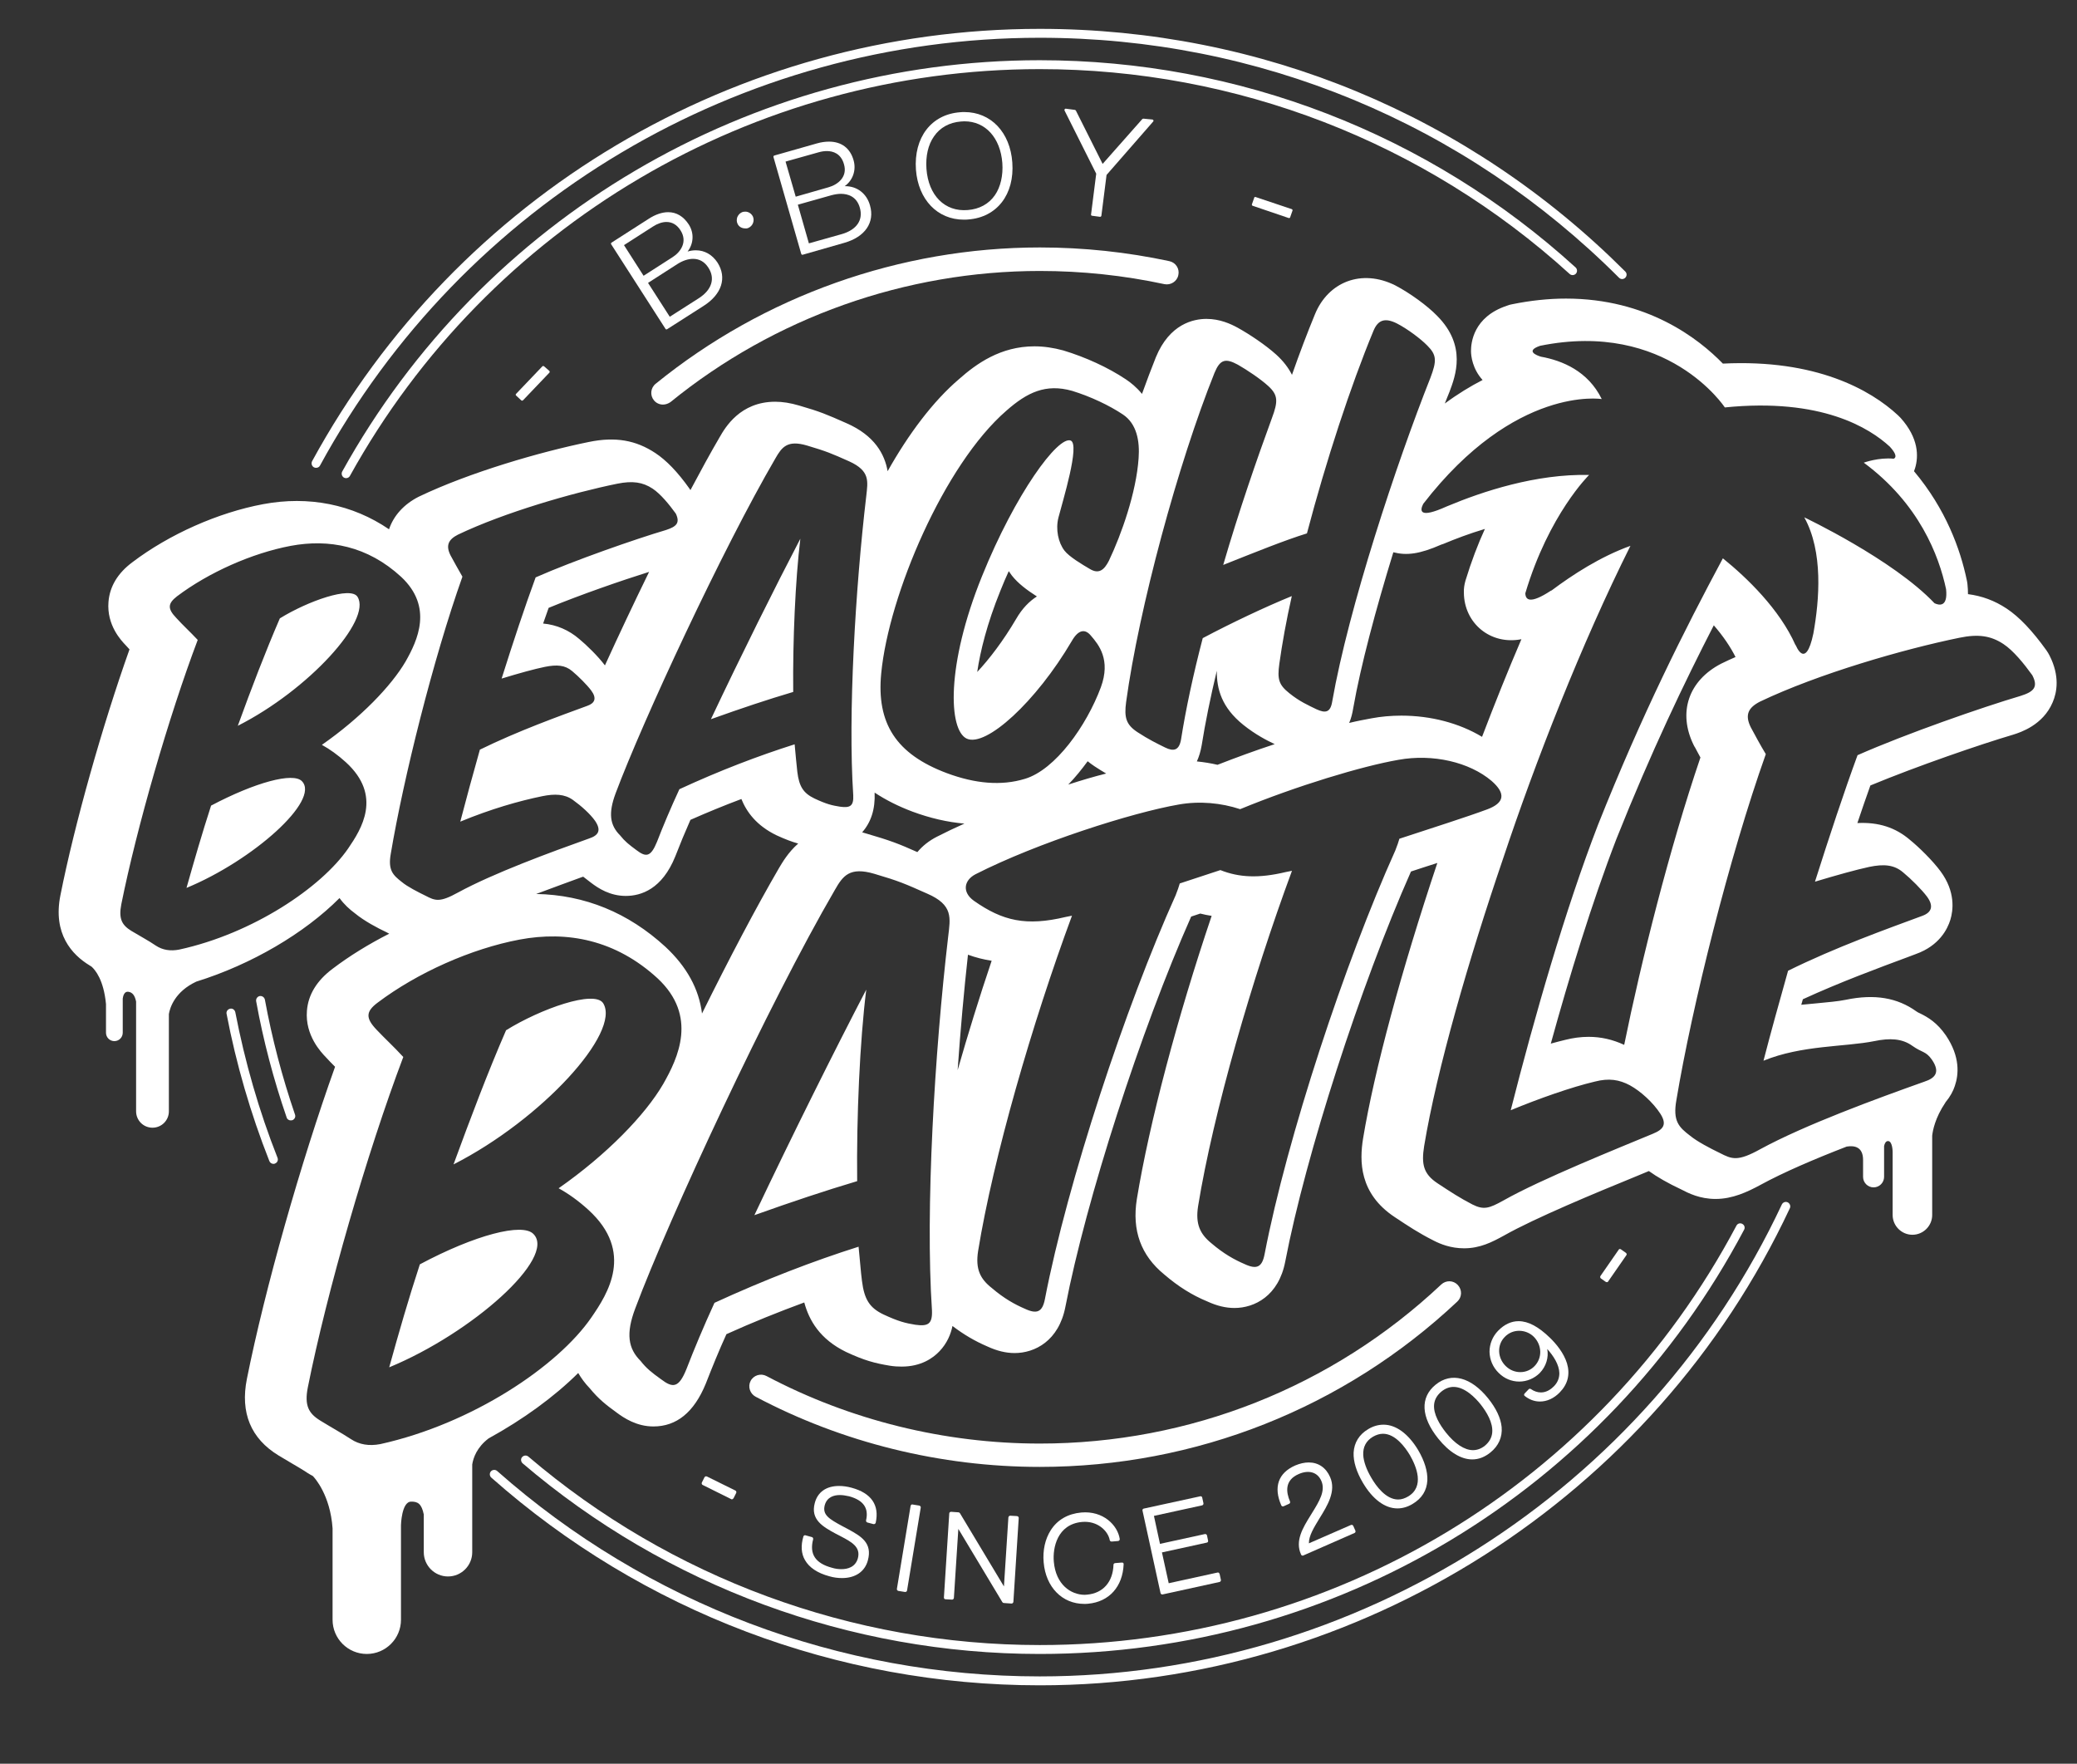 <?xml version="1.0" encoding="utf-8"?>
<!-- Generator: Adobe Illustrator 19.1.0, SVG Export Plug-In . SVG Version: 6.00 Build 0)  -->
<svg version="1.1" id="Ebene_1" xmlns="http://www.w3.org/2000/svg" xmlns:xlink="http://www.w3.org/1999/xlink" x="0px" y="0px"
	 viewBox="-448 -199.6 1166 990" style="enable-background:new -448 -199.6 1166 990;" xml:space="preserve">
<rect x="-448" y="-199.6" width="1166" height="990" fill="#333333" stroke="none"/>
<style type="text/css">
	.st0{clip-path:url(#SVGID_2_);fill:#FFFFFF;}
</style>
<g>
	<defs>
		<rect id="SVGID_1_" x="-415" y="-183.4" width="1121.6" height="929.8"/>
	</defs>
	<clipPath id="SVGID_2_">
		<use xlink:href="#SVGID_1_"  style="overflow:visible;"/>
	</clipPath>
	<path class="st0" d="M38.3,355.9c-17.6,33.8-41.4,81.4-62.8,126.6c21.3-7.6,39.6-13.7,57.7-19.1C32.8,427.2,34.7,384.8,38.3,355.9
		 M-212.3,510.1c-6.3,19.2-11.8,38.3-17.2,57.8c46.7-19.3,94-61.6,81-74.8C-154.6,486.6-181.4,493.6-212.3,510.1 M-163.9,378.7
		c-10.3,23.7-19.8,48.9-29.5,75.3c49.5-25.2,94.2-74.2,84-90.5C-114.3,356-144.4,366.6-163.9,378.7 M-329.5,252.6
		c-5,15.4-9.4,30.6-13.8,46.2c37.3-15.4,75.2-49.2,64.8-59.9C-283.4,233.8-304.7,239.5-329.5,252.6 M-247.3,135.4
		c-3.8-6.1-27.9,2.4-43.6,12.1c-8.2,19-15.9,39.1-23.6,60.3C-274.8,187.7-239.1,148.4-247.3,135.4 M1.3,102.8
		c-14.1,27-33.1,65.1-50.2,101.3c17-6.1,31.7-11,46.2-15.3C-3,159.8-1.5,125.9,1.3,102.8 M686.4,191c-21.6,6.4-64.2,21.2-91.6,33.3
		c-7.6,20.7-15.7,45.2-23.9,71c12.3-3.7,23.1-6.7,30.5-8.3c8.2-1.7,14-1.2,19,3.1c4.4,3.6,10.5,9.7,13.4,13.6
		c3.9,5.3,2.6,8.9-2.7,10.8c-19.7,7.3-48.6,17.6-75.3,30.8c-5,17.8-9.7,34.6-13.8,50.5c21.5-8.8,45.7-7.7,62.2-11
		c8.6-1.8,15.6-1.5,21.3,2.6c5.8,4.1,7.6,2.9,11.1,7.9c4.6,6.8,2.1,10.2-4.4,12.3c-26.7,9.5-66.9,24.2-91.9,37.8
		c-12.8,7.1-16,5.7-22.8,2.2c-5.4-2.6-12.7-6.4-16.7-9.7c-6.3-4.8-9.8-8.2-7.7-20c8.8-52.8,29.7-136.6,50.2-194.2
		c-3.1-5.1-6.4-11.3-8.4-15c-3.5-7-1.5-11.1,5.2-14.5c32.7-15.6,80.5-29.4,111.8-35.8c10.6-2.2,17.7-1.2,24.8,3.5
		c5.6,3.7,11.6,11.1,16.2,17.5C696.4,186.1,693.7,188.7,686.4,191 M502.8,218.6c0.1,0.2,0.6,1.2,0.8,1.4c0.8,1.6,1.9,3.5,3,5.6
		c-17.3,50.8-33.3,114.5-42.8,161.3c-6.5-3-13-4.5-20-4.5c-4.4,0-8.8,0.6-13.1,1.7c-2.5,0.6-5.2,1.3-8.1,2.1
		c10.2-37,23-79,36.8-114.8c19.6-49.2,38.2-87.9,54.7-120c5.3,6.1,9.4,12.2,12.2,17.8c-2.7,1.2-5.4,2.4-8,3.7
		C499.9,182.4,493.8,200.3,502.8,218.6 M638,139c-23.3-24.6-73.1-48.2-73.1-48.2c10.7,19.3,8.5,46.3,5.1,65.2
		c-4.4,21-9.9,6.5-9.9,6.5s-0.1,0.1-0.1,0.1c-8.9-20.2-27.4-38-40.8-48.8c-21.7,40.5-45.3,87.3-70.1,149.6
		c-18.3,47.4-35.6,107.4-49,160.2c15.4-6.4,34.1-13,47.3-16.1c7.8-2,13.6-1.1,19.6,2.1c6,3.3,13,9.6,17.2,16.1
		c3.6,5.8,1.8,8.6-4.3,11.1c-19.2,8-62.6,25.4-83.8,37.4c-8.1,4.5-11.1,5.5-17.5,2.3c-7.3-3.8-12-6.9-19.6-11.9
		c-8-5.3-9.1-10.8-7.5-20.9c7.1-42.9,25.2-105.4,44.3-161.3c18.1-54.4,44.1-120.8,71.5-175.6c-16.8,6-32.6,16.3-44.2,25
		c-0.2,0.1-0.3,0.1-0.5,0.2c-11.9,7.8-14.2,5-14.3,1.4C421.5,89.1,444.1,67,444.1,67c-29.9-0.7-59.9,9.3-79.5,17.5
		c-0.2,0.1-0.3,0.1-0.5,0.2c-15.5,7-15.1,2.4-13.1-1.5c51.6-66.7,100.2-58.8,100.2-58.8C443.5,8.7,429.1,2.8,417,0.6
		c-2.3-0.7-8.9-3.2-0.4-6.1c71.5-14.5,103.7,34.6,103.7,34.6c54.3-5.5,81.3,11.6,92.6,22c5.4,5.9,2.3,6.7,2.3,6.7l0,0.1
		c-8.4-0.9-16.9,2.2-16.9,2.2c31.1,23,42.2,52.2,46.2,71C645.6,141.4,640.5,140.2,638,139 M355,12.5c-19,47.9-45.9,129.1-55.1,181.6
		c-1,6.4-3.9,6.7-8.9,4.4c-4.3-2.1-9.4-4.3-15.2-9c-5.9-4.7-6.8-7.8-5.6-16.5c1.6-11.4,3.9-24.3,7-38c-14.5,5.9-33.8,15-50,23.6
		c-5.3,20.3-9.5,39.8-12.2,57c-1.1,6.1-4.2,6.7-8.9,4.4c-4.3-2.1-9.4-4.6-15.5-8.6c-6.4-4.2-7.6-8.2-6.4-17
		c7.2-52.7,29.2-133.9,49.6-184.7c3.1-7.5,6.1-8.4,13.1-4.6C252,8,259.5,13,263.9,17c5.6,5.1,5.7,8.6,2.1,18.2
		c-8.4,22.9-18.5,52.1-27.3,82.3c18.4-7.3,34.4-13.8,47-17.7c10.7-40.7,24.6-83,37.3-113.6c2.6-6.4,6.6-7.5,13.1-4.3
		c5.9,3,13.5,8.7,17.2,12.5C358.6-0.3,358.6,3,355,12.5 M122.4,147.9c-7.3,12.4-15,22.4-21.8,29.7c1.7-11.6,5.5-27.1,13-45.6
		c1.5-3.8,3.1-7.5,4.7-11c0.6,0.8,1.1,1.6,1.7,2.4c3.5,4.5,8.5,8.2,14.1,11.8C130,137.8,125.9,141.8,122.4,147.9 M191.2,57.6
		c-1.3,19.2-9.6,42.7-16.7,57.6c-2.6,5.1-5.6,7.7-10.8,4.5c-4.1-2.4-11.5-6.8-14.1-10.2c-3.5-4.5-5.1-12-3.4-18.6
		c2.4-9.3,12.2-41,6.9-43.2c-7.1-2.8-31.1,29.8-49.8,76.1C83,173.9,84.5,210.2,94.7,215c10.8,5,38.9-20.6,59-54.8
		c3.6-6.3,7.4-7.1,10.8-2.9c4.3,5,11.2,13.4,5.5,28.9c-8,21.5-25.5,46.3-42.7,51.4c-13.2,4-27.8,2.7-43.7-3.2
		C55,223.7,44,206.4,46.7,178.4C50.9,134.5,82,61.2,117,30.9c11.6-10.2,22-15.3,36.9-11.1C164.3,23,174.8,28,182.3,33
		C190.2,38.2,191.9,48,191.2,57.6 M43,245.3c6.2,4.1,13.3,7.7,21.3,10.7c10,3.7,19.7,5.9,29.1,6.7c-5.4,2.4-10.6,4.9-15.5,7.4
		c-4.3,2.2-8,5.1-10.9,8.6c-10.5-4.7-15.2-6.5-28.6-10.4c-0.8-0.2-1.6-0.5-2.4-0.7C41,261.9,43.4,254.6,43,245.3 M38.3,78.9
		c-6.1,51.8-10.3,122.5-7.3,167.9c0.3,6.1-1.8,7.2-7.5,6.4c-4.4-0.7-7.5-1.4-14.3-4.6c-6.2-3-8.6-6.7-9.6-15
		c-0.5-4.1-0.9-9.3-1.5-15.4c-20.2,6.4-42,14.7-64.7,25.2c-5,10.8-9.2,20.8-12.6,29.6c-3.5,8.5-6.1,8.7-11.5,4.6
		c-4.2-3.1-6.5-4.9-9.2-8.3c-5.7-5.7-6.7-12.3-2.5-23.6c15.2-40.6,59.9-136.9,89.7-188c3.6-6.3,6.7-10.5,17.8-7.2
		c11.1,3.3,13.6,4.4,23.7,8.9C40.6,64.8,39.2,70.6,38.3,78.9 M-122.8,159.1c-5.8-5-12.7-8-20.3-8.7c1.1-3.1,2.1-6,3.1-8.8
		c18.2-7.5,41.4-15.5,56.4-20.2c-8.6,17.6-17.1,35.6-24.8,52.5C-112.3,168.7-118.8,162.4-122.8,159.1 M-74.1,97.9
		c-17.2,5.1-51.4,17-73.2,26.6c-6.1,16.6-12.6,36.2-19.1,56.8c9.8-3,18.5-5.4,24.4-6.6c6.6-1.3,11.2-1,15.2,2.4
		c3.5,2.9,8.4,7.8,10.7,10.9c3.2,4.3,2.1,7.1-2.2,8.6c-15.8,5.8-38.9,14.1-60.3,24.6c-4,14.2-7.7,27.7-11,40.4
		c17.2-7.1,32.9-11.6,46.1-14.3c6.9-1.4,12.5-1.2,17.1,2.1c4.6,3.3,9.7,7.8,12.5,11.8c3.7,5.5,1.7,8.2-3.5,9.9
		c-21.3,7.6-53.5,19.4-73.5,30.3c-10.3,5.7-12.8,4.6-18.2,1.8c-4.3-2.1-10.2-5.1-13.3-7.7c-5-3.9-7.9-6.6-6.2-16
		c7.1-42.2,23.8-109.3,40.2-155.4c-2.4-4.1-5.1-9.1-6.7-12c-2.8-5.6-1.1-8.9,4.2-11.6c26.2-12.5,64.4-23.5,89.5-28.6
		c8.5-1.7,14.2-0.9,19.8,2.8c4.5,3,9.3,8.9,13,14C-66.1,94-68.3,96-74.1,97.9 M-220.3,171.7c-8,13.7-25.2,31.6-47,46.8
		c4.4,2.4,9,5.7,13.4,9.7c20.8,18.9,8.7,37.7,1.4,48.4c-15.1,22-53.6,47.8-94.8,56.8c-5,1-9.4,0.3-13.2-2.2
		c-4.1-2.8-8.5-5.1-13.8-8.3c-5.2-3.2-7.2-6.7-5.6-14.9c8.6-42.8,26.6-105.3,42.9-148.4c-4.6-4.9-8.2-8.1-12-12.3
		c-5-5.2-4.9-8.1,0.4-12.2c17.8-13.4,42.1-24.2,63.8-28.3c21.4-4,43.1,0,62,17.4C-204.7,141.1-213.6,159.9-220.3,171.7
		 M-156.3,327.8c26.7-5,53.9,0.1,77.5,21.8c22.6,21.1,11.5,44.6,3.1,59.3c-10,17.2-31.5,39.5-58.7,58.5c5.5,3,11.2,7.1,16.7,12.1
		c26,23.7,10.8,47.2,1.7,60.4c-18.9,27.5-67,59.7-118.5,71.1c-6.3,1.2-11.8,0.3-16.5-2.8c-5.2-3.4-10.7-6.4-17.2-10.4
		c-6.5-4-9-8.4-7-18.6c10.7-53.6,33.2-131.6,53.6-185.5c-5.7-6.2-10.2-10.2-15-15.3c-6.2-6.5-6.1-10.2,0.6-15.2
		C-213.7,346.4-183.4,332.9-156.3,327.8 M-10.7,287.7c-12.8,22-28,50.9-43.2,81.6c-1.7-13.8-8.6-26.3-20.5-37.4
		c-20.9-19.2-45.3-29.2-72.6-29.7c10.3-3.9,19.6-7.2,25.5-9.4c0.3-0.1,0.6-0.2,0.9-0.3c1.4,1.1,2.9,2.2,4.4,3.4
		c4.2,3.2,10.7,7.4,19.5,7.4c8.6,0,20.4-3.8,27.8-22.2c2.6-6.7,5.4-13.5,8.5-20.5c9.5-4.2,19-8.1,28.6-11.7c3,7.4,8.6,15,19.8,20.4
		c4.8,2.2,8.5,3.6,12.1,4.6C-5.6,278.9-8.9,284.7-10.7,287.7 M-91.4,534.9c19-50.8,74.9-171.1,112.1-235c4.5-7.9,8.3-13.1,22.2-9
		c13.9,4.1,17,5.5,29.6,11.1c14.8,6.4,13,13.7,11.8,24.1c-7.6,64.8-12.9,153.2-9.1,209.9c0.3,7.7-2.3,9-9.4,8
		c-5.5-0.9-9.3-1.8-17.9-5.8c-7.7-3.7-10.7-8.4-12-18.8c-0.7-5.2-1.1-11.6-1.9-19.2c-25.3,8-52.6,18.5-80.9,31.5
		c-6.2,13.5-11.4,26-15.7,37.1c-4.3,10.7-7.6,10.9-14.3,5.8c-5.3-3.8-8.2-6.1-11.5-10.3C-95.4,557.3-96.7,549-91.4,534.9
		 M89.6,401.1c1.6-22.8,3.6-44.9,5.8-64.8c4.4,1.6,8.8,2.7,13.3,3.4C101.8,360.1,95.4,380.9,89.6,401.1 M151.7,240.8
		c4-4.1,7.6-8.6,10.9-13.1c1.2,1,2.5,1.9,3.8,2.8c2.3,1.5,4.5,2.9,6.6,4.1C166.2,236.3,159.1,238.4,151.7,240.8 M250,207.3
		c6.9,5.5,13,8.6,17.6,10.8c-10.7,3.5-21.6,7.5-32.1,11.6c-3.8-0.9-7.7-1.5-11.6-1.9c1.2-2.6,2.1-5.6,2.7-9
		c2-12.6,4.9-26.9,8.5-41.9C235,187.1,237.8,197.5,250,207.3 M373.8,133c0.1,17.3,15,29.6,32.3,26.2c-7.6,17.7-15,36.2-22.1,54.8
		c-12.8-7.7-28.7-11.9-45.3-11.9c-5.7,0-11.4,0.5-16.7,1.5c-3.8,0.7-8.1,1.5-12.6,2.6c1.1-2.5,1.8-5.3,2.3-8.4
		c4.2-23.9,12.7-55.5,22.5-87.4c7.4,1.9,14.6,1.1,26.9-4.3c0.4-0.1,0.8-0.3,1.2-0.4c6.7-2.8,14.6-5.8,23.3-8.4
		c-3.9,8.5-7.6,18.2-10.9,29C374.1,128.4,373.7,130.7,373.8,133 M101.1,502.6c8.5-52.3,30.3-127.7,52.7-188.2
		c-1.2,0.2-2.3,0.5-3.5,0.7c-22.2,5.3-35.4,2.3-51.6-9.1c-6.7-4.8-5.6-11.5,1-14.9c34.8-17.7,88-34.6,114-39.1
		c11.8-2.1,23.9-0.9,34.5,2.6c31.8-13.1,68.6-24.2,88.9-27.7c19.3-3.5,39.8,1.3,52.2,11.8c8.4,7.3,7,12.4-2.1,15.9
		c-12.1,4.5-30.5,10.3-49.6,16.6c-0.5,1.7-1.2,3.9-2.3,6.6c-28.1,62.4-60.7,160.8-73.4,226.7c-1.4,7.2-4.4,8.6-11.1,5.5
		c-5.8-2.5-11.8-5.8-18.7-11.7c-6.4-5.2-9.1-10.8-7.5-20.9c8.5-52.3,30.3-127.7,52.7-188.2c-1.2,0.2-2.3,0.5-3.5,0.7
		c-15.1,3.6-26.1,3.1-36.7-1.1c-7.3,2.4-14.9,4.9-22.8,7.5c-0.5,1.7-1.2,3.9-2.3,6.6c-28.1,62.4-60.7,160.9-73.4,226.7
		c-1.4,7.2-4.4,8.6-11.1,5.5c-5.8-2.5-11.8-5.8-18.7-11.7C102.3,518.3,99.5,512.8,101.1,502.6 M702.6,168.4c-0.5-1-1.1-2-1.8-3
		c-7.9-11-15.2-18.7-22.3-23.4c-6.8-4.5-13.9-7.1-21.7-8.1c0-1.8-0.1-3.7-0.3-5.6c-0.1-0.8-0.2-1.6-0.4-2.4
		c-3.6-17.2-11.7-39.7-29.6-61c0.2-0.6,0.4-1.1,0.6-1.7c2-6.6,2.1-16.8-8.1-28.2c-0.5-0.5-1-1-1.5-1.5c-15.4-14.3-46.1-31.6-98.3-29
		C505.5-9.6,476.7-32,431.1-32c-9.8,0-20.1,1.1-30.3,3.2c-1,0.2-1.9,0.4-2.8,0.8C379-21.7,377.8-7,377.8-2.6c0,2.8,0.8,10,6.5,16.3
		c-6.8,3.5-13.9,7.8-21.2,13.2c0.9-2.2,1.7-4.4,2.6-6.5c3.4-9,9.8-25.9-6.9-42.7c-5.5-5.7-15.3-12.8-23.5-17.1
		c-19-9.5-37.7-1.9-45.1,16.2c-4.2,10.2-8.6,21.7-12.9,34c-1.9-3.8-4.8-7.7-8.9-11.4c-6-5.4-15-11.4-21.5-15c-4-2.2-10.1-5-17.6-5
		c-7.3,0-20.7,2.8-28.4,21.5c-2.6,6.5-5.2,13.4-7.8,20.6c-3.1-3.8-6.4-6.4-9.1-8.2c-9.9-6.6-22.5-12.4-35.1-16.2
		c-5.5-1.5-10.9-2.3-16.2-2.3c-19,0-32.6,9.8-42.2,18.3C75.8,25.6,62,44.1,50.3,64.9c-1.6-9.3-7.1-20-23.2-27
		C16,33,12.6,31.5,0.5,28c-4.8-1.4-9.1-2.1-13.3-2.1c-19.7,0-28.1,14.5-31.2,19.9c-5.1,8.7-10.6,18.8-16.4,29.7
		c-0.2-0.3-0.4-0.6-0.6-0.9c-6.6-9.3-12.9-15.8-19.1-19.9c-10.9-7.2-22.4-9.3-37.4-6.2c-27,5.5-66.8,17-95.4,30.7
		c-8.5,4.3-14.2,10.8-16.7,18.3c-20.5-14-45.1-18.9-70.7-14.1c-25.2,4.7-52.7,16.9-73.4,32.6c-8.2,6.1-12.7,13.6-13.4,22.2
		c-1.1,13.2,7.3,21.9,9.6,24.3c0.7,0.8,1.5,1.6,2.2,2.4c-15.2,42.7-30.9,98.3-38.8,138.1c-4.3,21.6,6.5,33.3,16.4,39.3l1.1,0.7
		c2,1.8,6.8,7.3,8.1,21v16.1c0,2.6,2.1,4.7,4.7,4.7c2.6,0,4.7-2.1,4.7-4.7v-19.2c0.2-1.5,0.9-4.1,3.1-3.8c2.4,0.3,3.7,2.1,4.4,5.5
		v61.6c0,5.1,4.1,9.2,9.2,9.2c5.1,0,9.2-4.1,9.2-9.2v-54.6c0.6-3.6,3.4-12.6,15.4-18.2c30.9-9.6,60.7-27.1,80.4-46.9
		c2.6,3.6,5.7,6.4,8.7,8.6c5.2,4.3,12.8,8.3,17.5,10.5c0.5,0.3,1.1,0.6,1.7,0.9c-11.4,5.8-22.2,12.4-31.8,19.7
		c-8.8,6.6-13.7,14.5-14.4,23.6c-1.1,13.8,8,23.3,10.6,26c1.7,1.9,3.4,3.6,5.2,5.4c-19.2,53.6-39.4,124.7-49.5,175.2
		c-3.8,19,2.2,33.5,17.8,43c2.6,1.6,5.1,3,7.4,4.4c3.2,1.9,6.2,3.6,9,5.5c0.9,0.6,1.9,1.1,2.8,1.6c1.1,1.1,9.8,10.7,11.1,29.4v51.3
		c0,10.6,8.6,19.2,19.2,19.2c10.6,0,19.2-8.6,19.2-19.2v-53.1c0,0,0.3-13.2,5.7-13.2c3.8-0.1,5.9,1.3,7.1,7.2v21.2
		c0,7.5,6.1,13.6,13.6,13.6c7.5,0,13.6-6.1,13.6-13.6v-49.3c0.6-3.7,2.6-9.6,9.2-14.6c19.3-10.6,36.8-23.3,50.3-36.7
		c1.7,2.9,3.8,5.8,6.5,8.6c4.9,6,9.4,9.5,14.8,13.4c4.5,3.4,11.6,8,20.9,8c13,0,22.8-7.9,29.4-24c3.6-9.2,7.4-18.6,11.6-27.8
		c14.6-6.6,29.3-12.5,43.7-17.8c2.7,10,8.7,20.6,23.5,27.8c10.3,4.8,16.1,6.3,24.5,7.7c2.5,0.4,4.7,0.5,6.7,0.5
		c10.8,0,17.5-4.7,21.2-8.6c4.3-4.5,6.4-9.7,7.3-14.2c6.3,4.8,12.6,8.5,19.6,11.5c5.4,2.5,10.4,3.7,15.3,3.7
		c11.3,0,24.8-6.8,28.5-26c11.6-60,42.2-155,70.6-219l5.1-1.7c2.1,0.5,4.2,1,6.4,1.3c-19.2,56.8-35,116.3-42,159
		c-2.8,17.6,2.3,31.6,15.4,42.3c7.8,6.7,15.6,11.6,24.1,15.1c5.4,2.5,10.4,3.7,15.3,3.7c11.3,0,24.8-6.8,28.5-26
		c11.5-59.9,42.2-154.9,70.6-219l6.7-2.2c2.8-0.9,5.5-1.8,8.1-2.6c-20.3,60.7-35.4,116.6-41.7,154.7c-2,12.5-2.3,30.8,17.8,44.1
		c7.7,5.1,13.2,8.8,21.9,13.2c3.7,1.9,9.5,4.3,17,4.3c8.9,0,15.6-3.4,22.5-7.2c17.3-9.8,52.1-24.2,72.9-32.7l8.2-3.4
		c0.1,0,0.1,0,0.1-0.1c4.6,3.3,10.8,6.9,18.1,10.3c4.2,2.2,10.6,5.4,19.4,5.4c9.5,0,17.8-3.9,25.2-7.9c12.8-7,30.3-14.5,48.4-21.5
		c4.3-0.7,9.2,0.1,9.2,7.5v9.5c0,3.3,2.7,5.9,5.9,5.9c3.3,0,5.9-2.7,5.9-5.9v-17.3c0.3-1.5,1-2.8,2.2-2.8c2.6,0,2.6,6.2,2.6,6.2
		v35.3c0,6.1,5,11.1,11.1,11.1c6.1,0,11.1-5,11.1-11.1v-44.5c0.3-2.8,1.6-10,7.4-18.6c0.1-0.1,0.1-0.1,0.1-0.2
		c2.6-3.1,4.3-6.3,5.2-9.1c2.2-6.4,3.1-16.4-5-28.4c-4.9-7.1-10-10.2-14.8-12.5c-0.5-0.2-1.1-0.5-1.8-1c-10.6-7.6-23.3-9.9-39.6-6.5
		c-4.4,0.9-10.3,1.4-16.5,2c-2.7,0.3-5.6,0.5-8.5,0.8c0.3-1,0.6-2,0.9-3.1c20.9-9.6,42.6-17.6,59-23.7l4.5-1.7
		c13.1-4.7,17.7-14,19.3-19.2c1.6-5.2,3-15.7-5.5-27.2c-4.5-6.1-12.2-13.6-17-17.5c-8.2-7.1-17.8-10.2-29.7-9.6
		c2.6-7.7,5-14.7,7.3-21.1c26.3-10.9,61.8-23.1,80.1-28.5c4.2-1.3,16.8-5.4,22.2-18.1C706.8,189,708.4,179.8,702.6,168.4"/>
	<path class="st0" d="M-142.6,6c-0.3-0.2-0.7-0.2-0.9,0l-14.8,15.5c-0.3,0.3-0.2,0.7,0,0.9l2.9,2.7c0.1,0.1,0.3,0.2,0.5,0.2h0
		c0.2,0,0.3-0.1,0.5-0.2l14.8-15.5c0.1-0.1,0.2-0.3,0.2-0.5c0-0.2-0.1-0.3-0.2-0.5L-142.6,6z"/>
	<path class="st0" d="M6.1-63l-6.2-21.7L18.7-90c1.9-0.5,3.7-0.8,5.4-0.8c3.8,0,8.8,1.4,10.6,7.8c2,6.9-1.8,12.4-10.1,14.8L6.1-63z
		 M17.2-94.5l-18.5,5.3L-7-108.9l18.5-5.2c1.7-0.5,3.3-0.7,4.7-0.7c3.4,0,7.9,1.3,9.6,7.4C27.9-100.3,22.4-96,17.2-94.5 M26.5-95.1
		c-0.1,0-0.2,0-0.3,0c4.5-3.2,6.6-8.9,5-14.5c-1.9-6.8-6.8-10.5-13.8-10.5c-2.1,0-4.4,0.3-6.8,1l-23.9,6.8c-0.2,0-0.3,0.2-0.4,0.3
		c-0.1,0.2-0.1,0.3-0.1,0.5L1.8-57.1c0.1,0.3,0.3,0.5,0.6,0.5c0.1,0,0.1,0,0.2,0L26-63.3c11.6-3.3,17.2-11.4,14.4-21
		C38.6-90.9,33.2-95.1,26.5-95.1"/>
	<path class="st0" d="M-70.5-55.2l-16.2,10.4l-11-17.2l16.2-10.4c2.6-1.7,5.3-2.6,7.6-2.6c3.3,0,6,1.6,8,4.8
		C-61.9-63.8-65.9-58.1-70.5-55.2 M-72-21.8l-12.2-19l16.5-10.6c3-1.9,6-2.9,8.8-2.9c3.6,0,6.5,1.7,8.6,5c3.9,6,1.9,12.4-5.4,17.1
		L-72-21.8z M-57.3-59.1c-1.6,0-3.1,0.2-4.7,0.7c3.4-4.4,3.8-10.4,0.6-15.3c-2.9-4.4-6.8-6.8-11.5-6.8c-3.4,0-7.2,1.3-10.9,3.7
		l-20.9,13.4c-0.3,0.2-0.4,0.6-0.2,0.9L-74.4-15c0.1,0.1,0.2,0.3,0.4,0.3c0,0,0.1,0,0.1,0c0.1,0,0.3,0,0.4-0.1L-53-27.9
		c10.2-6.5,13.2-15.8,7.8-24.3C-48.1-56.6-52.4-59.1-57.3-59.1"/>
	<path class="st0" d="M-27.8-71.7c2.4-1.1,3.5-3.9,2.5-6.3c-0.8-1.7-2.5-2.8-4.3-2.8c-0.7,0-1.4,0.1-2,0.4c-1.1,0.5-2,1.5-2.5,2.7
		c-0.4,1.2-0.4,2.5,0.1,3.6c0.7,1.7,2.4,2.7,4.3,2.7C-29.1-71.3-28.4-71.4-27.8-71.7"/>
	<path class="st0" d="M256.9-89c-0.2-0.1-0.4,0-0.5,0c-0.2,0.1-0.3,0.2-0.3,0.4l-1.3,3.7c-0.1,0.3,0.1,0.7,0.4,0.8l20.3,6.9
		c0.1,0,0.1,0,0.2,0c0.1,0,0.2,0,0.3-0.1c0.2-0.1,0.3-0.2,0.3-0.4l1.3-3.7c0.1-0.3-0.1-0.7-0.4-0.8L256.9-89z"/>
	<path class="st0" d="M72.1-104.8c-0.5-7.1,0.9-13.5,4.2-18.2c3.4-5,8.7-7.9,15.2-8.4c0.6,0,1.3-0.1,1.9-0.1
		c11.8,0,20.2,9.2,21.3,23.4c0.5,7-1,13.5-4.2,18.1c-3.4,4.9-8.7,7.8-15.2,8.3C82.4-80.6,73.2-89.9,72.1-104.8 M93.4-136.7
		c-0.8,0-1.6,0-2.4,0.1c-16.2,1.2-26.1,14.2-24.8,32.3c1.3,16.8,12.1,28,26.9,28h0c0.8,0,1.6,0,2.4-0.1c16.2-1.2,26.1-14.1,24.8-32
		C119.1-125.3,108.3-136.7,93.4-136.7"/>
	<path class="st0" d="M193.9-133c-0.2,0-0.4,0.1-0.6,0.2l-22.3,25.2L156-137.5c-0.1-0.2-0.3-0.3-0.5-0.4l-5.2-0.7
		c-0.3,0-0.5,0.1-0.6,0.3c-0.1,0.2-0.2,0.5-0.1,0.7l17.8,35.5l-2.9,22.9c0,0.2,0,0.3,0.1,0.5c0.1,0.1,0.3,0.2,0.4,0.2l4.5,0.6h0.1
		c0.3,0,0.6-0.2,0.7-0.6l2.9-22.9l26.2-30c0.2-0.2,0.2-0.4,0.1-0.7c-0.1-0.2-0.3-0.4-0.5-0.4L193.9-133z"/>
	<path class="st0" d="M135.7,623.8c-55.6,0-110.8-13.6-159.5-39.4c-3.2-1.7-4.5-5.7-2.8-8.9c1.7-3.2,5.7-4.4,8.9-2.7
		c46.9,24.8,100,37.9,153.4,37.9c84.1,0,164.2-31.7,225.4-89.3c2.7-2.5,6.8-2.4,9.3,0.3c2.5,2.7,2.4,6.8-0.3,9.3
		C306.5,590.8,223.2,623.8,135.7,623.8"/>
	<path class="st0" d="M135.7,746.4c-113.6,0-223-41.4-307.9-116.6c-1-0.9-1.1-2.5-0.2-3.5c0.9-1,2.5-1.1,3.5-0.2
		c84.1,74.4,192.3,115.3,304.6,115.3c177.6,0,341.2-104,416.6-264.9c0.6-1.2,2-1.8,3.3-1.2c1.2,0.6,1.8,2.1,1.2,3.3
		C480.6,641.3,315.3,746.4,135.7,746.4"/>
	<path class="st0" d="M-294.5,453.7c-1,0-1.9-0.6-2.3-1.6c-10.5-26.6-18.6-54.4-24-82.6c-0.3-1.3,0.6-2.6,2-2.9
		c1.3-0.3,2.6,0.6,2.9,2c5.4,27.9,13.3,55.4,23.7,81.7c0.5,1.3-0.1,2.7-1.4,3.2C-293.9,453.7-294.2,453.7-294.5,453.7"/>
	<path class="st0" d="M-270.6,63c-0.4,0-0.8-0.1-1.2-0.3c-1.2-0.7-1.6-2.2-1-3.4c81.6-149.7,238.1-242.7,408.5-242.7
		c124.2,0,240.9,48.4,328.7,136.2c1,1,1,2.5,0,3.5c-1,1-2.5,1-3.5,0c-86.9-86.9-202.4-134.7-325.2-134.7
		c-168.5,0-323.4,92-404.1,240.2C-268.8,62.6-269.7,63-270.6,63"/>
	<path class="st0" d="M135.7,728.8c-106.4,0-209.5-38-290.3-107c-1-0.9-1.2-2.5-0.3-3.5c0.9-1,2.4-1.2,3.5-0.3
		c79.9,68.2,181.9,105.8,287.1,105.8c164.2,0,314.1-90.2,391.1-235.4c0.6-1.2,2.1-1.7,3.3-1c1.2,0.6,1.7,2.1,1,3.3
		C453.3,637.6,301.8,728.8,135.7,728.8"/>
	<path class="st0" d="M-284.8,429.3c-1,0-2-0.6-2.3-1.7c-7.3-21.2-13.1-43.1-17.1-65.2c-0.2-1.3,0.6-2.6,2-2.9
		c1.4-0.2,2.6,0.7,2.9,2c4,21.8,9.7,43.5,16.9,64.5c0.5,1.3-0.2,2.7-1.5,3.2C-284.3,429.2-284.6,429.3-284.8,429.3"/>
	<path class="st0" d="M-253.7,68.8c-0.4,0-0.8-0.1-1.2-0.3c-1.2-0.7-1.6-2.2-1-3.4C-177-77.3-26.9-165.8,135.7-165.8
		c111.5,0,218.4,41.3,300.8,116.3c1,0.9,1.1,2.5,0.2,3.5c-0.9,1-2.5,1.1-3.5,0.2c-81.5-74.1-187.2-115-297.5-115
		c-160.9,0-309.3,87.5-387.3,228.4C-252,68.3-252.8,68.8-253.7,68.8"/>
	<path class="st0" d="M-75.8,27.5c-1.9,0-3.8-0.8-5.1-2.4c-2.3-2.8-1.9-7,1-9.3c60.7-49.3,137.3-76.5,215.7-76.5
		c24.5,0,48.9,2.6,72.7,7.7c3.6,0.8,5.8,4.3,5,7.8c-0.7,3.6-4.3,5.8-7.8,5.1c-22.8-4.9-46.3-7.4-69.9-7.4
		c-75.4,0-149,26.1-207.4,73.6C-72.9,27-74.4,27.5-75.8,27.5"/>
	<path class="st0" d="M122.8,651.4l-3.6-0.2h-0.1c-0.5,0-0.9,0.4-1,0.9l-2.5,38.8l-24.7-41.1c-0.2-0.3-0.5-0.5-0.8-0.5l-4.2-0.3
		c-0.6,0.1-1,0.4-1,0.9l-3,47.2c0,0.3,0.1,0.5,0.2,0.7c0.2,0.2,0.4,0.3,0.7,0.3l3.6,0.2h0.1c0.5,0,0.9-0.4,1-0.9l2.5-38.8l24.7,41.1
		c0.2,0.3,0.5,0.5,0.8,0.5l4.3,0.3h0.1c0.5,0,0.9-0.4,1-0.9l3-47.1c0-0.3-0.1-0.5-0.2-0.7C123.3,651.5,123.1,651.4,122.8,651.4"/>
	<path class="st0" d="M-51.1,629.2c-0.2-0.1-0.5-0.1-0.8-0.1c-0.2,0.1-0.5,0.3-0.6,0.5l-1.5,3c-0.2,0.5,0,1.1,0.4,1.3l16.1,8
		c0.1,0.1,0.3,0.1,0.4,0.1c0.1,0,0.2,0,0.3-0.1c0.2-0.1,0.4-0.3,0.6-0.5l1.5-3c0.2-0.5,0-1.1-0.4-1.3L-51.1,629.2z"/>
	<path class="st0" d="M181.7,677.5l-3.7,0.3c-0.5,0.1-0.9,0.4-0.9,0.9c-0.3,9.7-5.9,16-14.8,16.8c-0.4,0-0.9,0.1-1.3,0.1
		c-7.9,0-16.3-5.8-17.4-18.6c-0.7-7.7,1.9-21,15.8-22.3c8.6-0.8,14.6,4.9,15.6,10.2c0.1,0.5,0.5,0.8,1.1,0.8l3.6-0.3
		c0.3,0,0.5-0.2,0.7-0.4c0.2-0.2,0.2-0.5,0.2-0.8c-1.2-7.7-9.3-15.9-21.6-14.8c-7.5,0.7-13.4,4.1-17.1,9.9c-3.2,5-4.6,11.4-4,18.1
		c1.2,13.9,10.4,23.3,22.8,23.3h0c0.7,0,1.5,0,2.2-0.1c11.8-1.1,19.4-9.6,19.9-22.2c0-0.3-0.1-0.6-0.3-0.8
		C182.3,677.6,182,677.5,181.7,677.5"/>
	<path class="st0" d="M68,645.5l-3.7-0.6c-0.5-0.2-1,0.3-1.1,0.8l-7.7,46.6c0,0.3,0,0.5,0.2,0.7c0.2,0.2,0.4,0.4,0.6,0.4l3.7,0.6
		c0.1,0,0.1,0,0.2,0c0.5,0,0.9-0.3,1-0.8l7.7-46.6c0-0.3,0-0.5-0.2-0.7C68.5,645.7,68.3,645.6,68,645.5"/>
	<path class="st0" d="M30.1,635.5c-2.5-0.7-4.9-1-7.1-1c-7.1,0-12,3.4-13.6,9.6c-2.5,9.3,4.6,13.3,11.6,17.1l0.6,0.3
		c0.8,0.4,1.5,0.8,2.3,1.2c6.1,3.2,11.4,6,9.7,12.4c-1.4,5-5.8,6.1-9.2,6.1c-1.7,0-3.5-0.2-5.4-0.8c-9.3-2.5-12.7-7.7-10.5-16
		c0.1-0.5-0.2-1.1-0.7-1.2l-3.6-1c-0.5-0.2-1.1,0.2-1.2,0.7c-1.5,5.1-1.2,9.6,0.9,13.2c2.4,4.2,7,7.3,13.7,9.1c2.4,0.7,4.8,1,7.1,1
		c7.5,0,12.8-3.6,14.5-9.9c2.7-9.9-3.9-13.6-11-17.5l-3.4-1.8c-7.4-4-11.2-6.3-9.8-11.7c1.3-4.7,5.3-5.7,8.5-5.7
		c1.6,0,3.4,0.3,5.2,0.7c8,2.2,11.1,6.6,9.5,13.5c-0.1,0.5,0.2,1,0.7,1.2l3.4,0.9c0.2,0.1,0.5,0,0.8-0.1c0.2-0.1,0.4-0.4,0.5-0.6
		C45.8,645.3,41.2,638.5,30.1,635.5"/>
	<path class="st0" d="M342.5,640.4c-1.9,1.1-3.7,1.7-5.6,1.7c-6.9,0-12.4-7.6-15-12.1c-2.8-4.7-4.4-9.2-4.6-12.9
		c-0.2-4.5,1.6-7.9,5.4-10.2c1.9-1.1,3.8-1.7,5.7-1.7c6.9,0,12.4,7.5,15.1,12C347.1,623.5,351.9,634.8,342.5,640.4 M328.7,600.1
		c-2.9,0-5.8,0.8-8.6,2.5c-5.1,3-7.9,7.6-8.2,13.2c-0.2,5,1.6,10.8,5.2,16.9c5.5,9.3,12.4,14.4,19.4,14.4c2.8,0,5.7-0.8,8.5-2.5
		c5.2-3.1,8-7.5,8.3-13.3c0.2-5-1.6-10.9-5.2-17C342.6,605.2,335.7,600.1,328.7,600.1"/>
	<path class="st0" d="M236.2,683.2c-0.2-0.1-0.5-0.2-0.7-0.1l-27.4,6l-3.8-17.3l25.2-5.5c0.3-0.1,0.5-0.2,0.6-0.4
		c0.1-0.2,0.2-0.5,0.1-0.7l-0.6-2.9c-0.1-0.5-0.6-0.9-1.2-0.8l-25.2,5.5l-3.4-15.7l27-5.9c0.5-0.1,0.9-0.6,0.8-1.2l-0.7-3.2
		c-0.1-0.3-0.2-0.5-0.4-0.6c-0.2-0.1-0.5-0.2-0.7-0.1l-31.7,6.9c-0.5,0.1-0.9,0.6-0.7,1.2l10.1,46.2c0.1,0.3,0.2,0.5,0.4,0.6
		c0.2,0.1,0.3,0.2,0.5,0.2c0.1,0,0.1,0,0.2,0l32-7c0.5-0.1,0.9-0.6,0.8-1.2l-0.7-3.2C236.6,683.6,236.4,683.4,236.2,683.2"/>
	<path class="st0" d="M464.7,503.6l-2.7-1.9c-0.2-0.2-0.5-0.2-0.7-0.2c-0.3,0-0.5,0.2-0.6,0.4l-10.2,14.7c-0.3,0.4-0.2,1.1,0.2,1.4
		l2.7,1.9c0.2,0.1,0.4,0.2,0.6,0.2c0.1,0,0.1,0,0.2,0c0.3,0,0.5-0.2,0.6-0.4l10.2-14.7c0.2-0.2,0.2-0.5,0.2-0.7
		C465,503.9,464.9,503.7,464.7,503.6"/>
	<path class="st0" d="M413.5,567.2c-2.1,2.2-5,3.4-8,3.4c-3.1,0-6-1.2-8.3-3.5c-2.2-2.2-3.5-5.1-3.6-8.1c-0.1-3.1,1-6,3.2-8.2
		c2.1-2.2,5-3.4,8-3.4c3.1,0,6.1,1.2,8.3,3.4C417.7,555.5,417.9,562.6,413.5,567.2 M422.1,551.3c-6.4-6.2-12.1-9.3-17.6-9.3
		c-4.1,0-8,1.8-11.5,5.4c-3.1,3.2-4.8,7.4-4.8,11.8c0.1,4.5,1.9,8.7,5.2,11.9c3.1,3.1,7.2,4.8,11.5,4.8c4.3,0,8.5-1.8,11.5-4.8
		c3.6-3.7,5.1-8.8,4.2-13.5c3.5,3.9,6.7,8.8,6.8,13.6c0,2.8-1,5.3-3.1,7.4c-1.5,1.5-4,3.4-7.2,3.4c-1.9,0-3.8-0.6-5.7-1.9
		c-0.4-0.3-0.9-0.2-1.2,0.1l-2.3,2.4c-0.2,0.2-0.3,0.5-0.3,0.7c0,0.3,0.1,0.5,0.4,0.7c2.5,2,5.4,3.1,8.5,3.1c4,0,7.9-1.8,11.1-5.1
		c4.6-4.7,5.9-10.2,4.1-16.3C429.9,559.8,425.5,554.6,422.1,551.3"/>
	<path class="st0" d="M311.7,656.9c-0.1-0.2-0.3-0.4-0.5-0.5c-0.2-0.1-0.5-0.1-0.8,0l-23.6,10.3c-0.1-4.2,2.9-9,6-14.1
		c4.4-7.1,9.4-15.2,5.9-23.1c-2.3-5.3-6.6-8.2-12-8.2c-2.4,0-5,0.6-7.6,1.7c-9.5,4.2-12.3,12.1-7.8,22.4c0.1,0.2,0.3,0.4,0.5,0.5
		c0.2,0.1,0.5,0.1,0.8,0l3.1-1.4c0.5-0.2,0.7-0.8,0.5-1.3c-2.2-5.1-3.2-11.9,4.9-15.4c5.7-2.5,10.6-1,12.7,3.9
		c2.4,5.5-1.1,11.3-5.2,17.9l-0.8,1.3c-4.4,7.1-8.9,14.4-5.4,22.1c0.2,0.4,0.5,0.6,0.9,0.6c0.1,0,0.3,0,0.4-0.1l28.7-12.6
		c0.5-0.2,0.7-0.8,0.5-1.3L311.7,656.9z"/>
	<path class="st0" d="M389.7,604.7c-0.3,2.8-1.7,5.2-4.1,7.2c-2.1,1.7-4.4,2.5-6.7,2.5c-4.7,0-10.1-3.5-15.2-9.9
		c-3.3-4.2-7.2-10.3-6.6-15.9c0.3-2.7,1.7-5.1,4.1-7.1c2.1-1.7,4.4-2.6,6.8-2.6c6.4,0,12.3,6.2,15.2,9.8
		C386.5,592.9,390.3,599,389.7,604.7 M358,577.6c-8.9,7.2-8.3,18.2,1.4,30.3c6.1,7.6,12.8,11.7,19.1,11.7c3.6,0,7-1.3,10.2-3.9
		c4.6-3.7,6.8-8.7,6.3-14.3c-0.5-5-3.1-10.5-7.6-16.1C377.8,573.4,366.8,570.5,358,577.6"/>
</g>
</svg>
